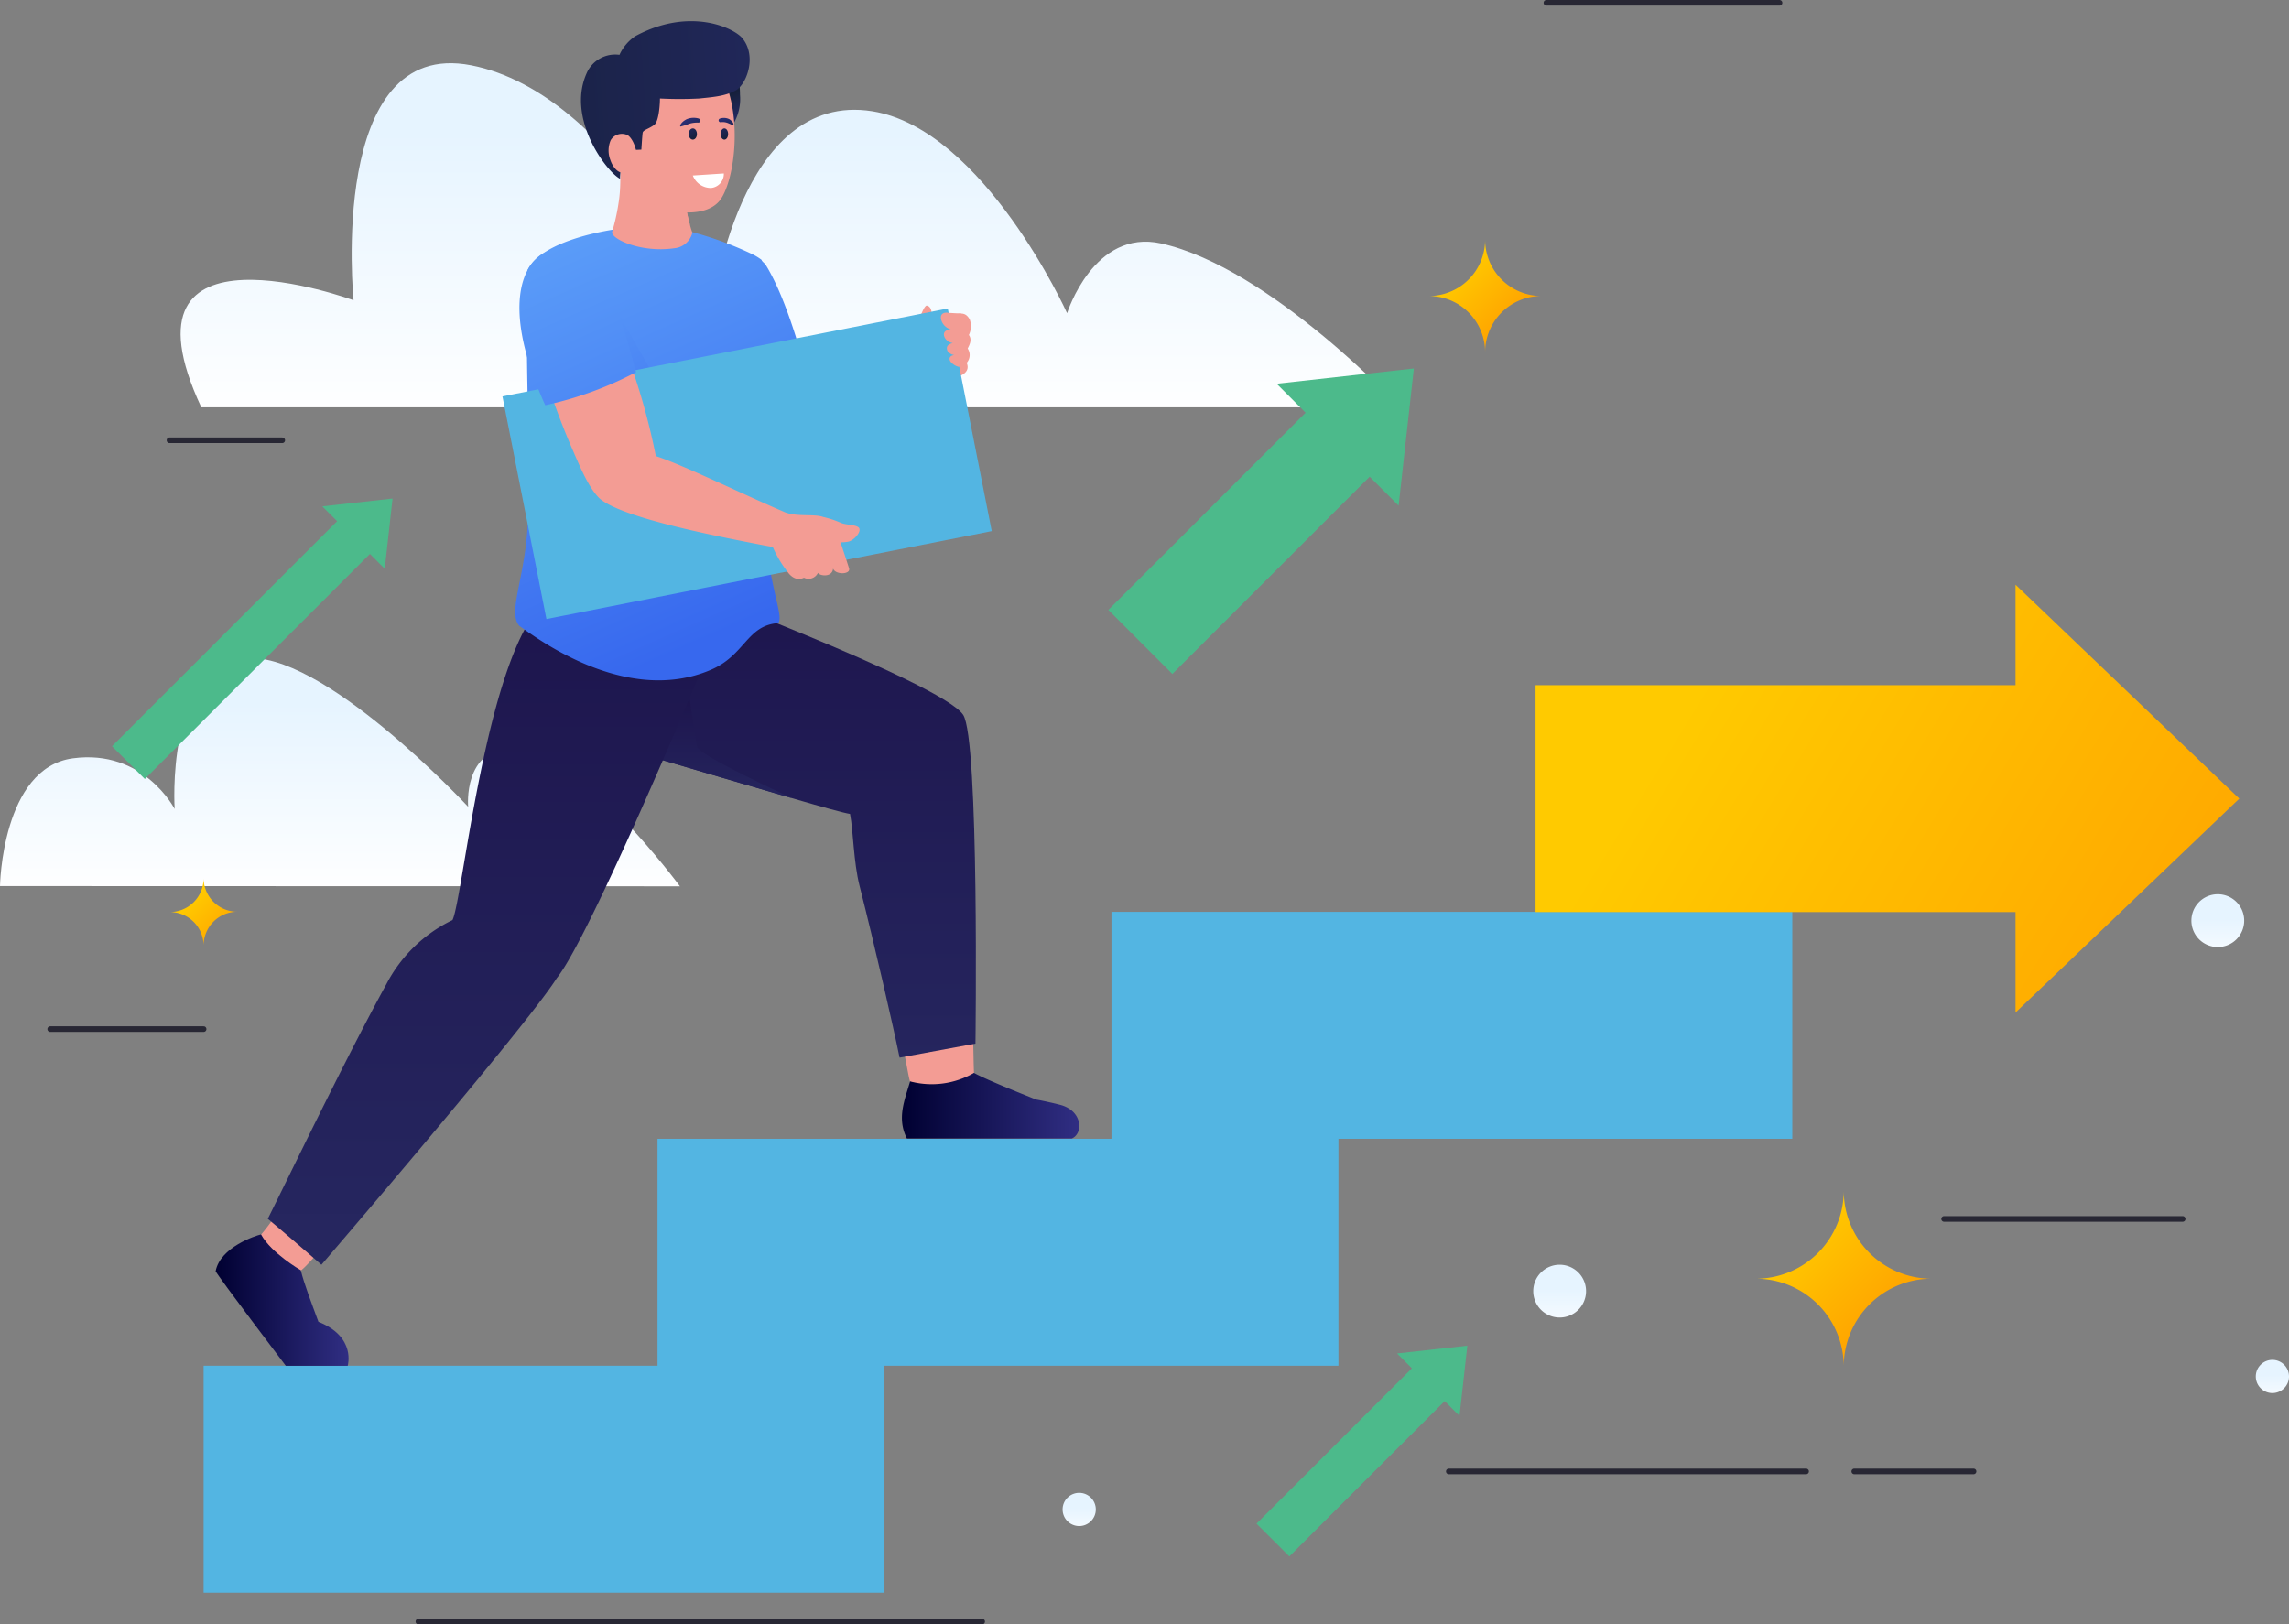 <svg xmlns="http://www.w3.org/2000/svg" xmlns:xlink="http://www.w3.org/1999/xlink" viewBox="0 0 406.64 288.62"><rect x="0" y="0" width="406.64" height="288.62" fill="#808080" stroke="none"/><defs><style>.cls-1{isolation:isolate;}.cls-2{fill:url(#linear-gradient);}.cls-3{fill:url(#linear-gradient-2);}.cls-4{fill:url(#linear-gradient-3);}.cls-5{fill:url(#linear-gradient-4);}.cls-6{fill:url(#linear-gradient-5);}.cls-7{fill:url(#linear-gradient-6);}.cls-8{fill:url(#linear-gradient-7);}.cls-9{fill:url(#linear-gradient-8);}.cls-10{fill:url(#linear-gradient-9);}.cls-11{fill:#53b5e2;}.cls-12{fill:url(#linear-gradient-10);}.cls-13,.cls-22{fill:#f39c94;}.cls-14{fill:url(#linear-gradient-11);}.cls-15,.cls-21,.cls-22{mix-blend-mode:multiply;}.cls-15{fill:url(#linear-gradient-12);}.cls-16{fill:url(#linear-gradient-13);}.cls-17{fill:url(#linear-gradient-14);}.cls-18{fill:url(#linear-gradient-15);}.cls-19{fill:url(#linear-gradient-16);}.cls-20{fill:url(#linear-gradient-17);}.cls-21{fill:url(#linear-gradient-18);}.cls-23{fill:url(#linear-gradient-19);}.cls-24{fill:url(#linear-gradient-20);}.cls-25{fill:url(#linear-gradient-21);}.cls-26{fill:url(#linear-gradient-22);}.cls-27{fill:url(#linear-gradient-23);}.cls-28{fill:url(#linear-gradient-24);}.cls-29{fill:#fff;}.cls-30{fill:url(#linear-gradient-25);}.cls-31{fill:none;stroke:#282734;stroke-linecap:round;stroke-linejoin:round;}.cls-32{fill:#4cba8b;}</style><linearGradient id="linear-gradient" x1="60.39" y1="159.02" x2="60.39" y2="125.05" gradientUnits="userSpaceOnUse"><stop offset="0" stop-color="#fff"></stop><stop offset="1" stop-color="#e6f4ff"></stop></linearGradient><linearGradient id="linear-gradient-2" x1="140.38" y1="74.76" x2="140.38" y2="23.56" xlink:href="#linear-gradient"></linearGradient><linearGradient id="linear-gradient-3" x1="270.28" y1="59" x2="258.93" y2="47.65" gradientUnits="userSpaceOnUse"><stop offset="0" stop-color="#ff9c00"></stop><stop offset="1" stop-color="#ffca00"></stop></linearGradient><linearGradient id="linear-gradient-4" x1="337.74" y1="237.4" x2="318.95" y2="218.62" xlink:href="#linear-gradient-3"></linearGradient><linearGradient id="linear-gradient-5" x1="42.29" y1="168.14" x2="33.85" y2="159.7" xlink:href="#linear-gradient-3"></linearGradient><linearGradient id="linear-gradient-6" x1="277.07" y1="238.12" x2="277.07" y2="229.07" xlink:href="#linear-gradient"></linearGradient><linearGradient id="linear-gradient-7" x1="393.99" y1="172.29" x2="393.99" y2="163.24" xlink:href="#linear-gradient"></linearGradient><linearGradient id="linear-gradient-8" x1="191.72" y1="273.68" x2="191.72" y2="267.99" xlink:href="#linear-gradient"></linearGradient><linearGradient id="linear-gradient-9" x1="403.69" y1="250.05" x2="403.69" y2="244.35" xlink:href="#linear-gradient"></linearGradient><linearGradient id="linear-gradient-10" x1="414.14" y1="193.67" x2="300.77" y2="123.96" xlink:href="#linear-gradient-3"></linearGradient><linearGradient id="linear-gradient-11" x1="136.43" y1="291.44" x2="136.43" y2="90.91" gradientUnits="userSpaceOnUse"><stop offset="0" stop-color="#2f3872"></stop><stop offset="1" stop-color="#1c134b"></stop></linearGradient><linearGradient id="linear-gradient-12" x1="127.68" y1="163.42" x2="127.68" y2="121.6" xlink:href="#linear-gradient-11"></linearGradient><linearGradient id="linear-gradient-13" x1="516.23" y1="196.46" x2="547.72" y2="196.46" gradientTransform="matrix(-1, 0, 0, 1, 707.95, 0)" gradientUnits="userSpaceOnUse"><stop offset="0" stop-color="#312e83"></stop><stop offset="0.05" stop-color="#2e2c7f"></stop><stop offset="1" stop-color="#000031"></stop></linearGradient><linearGradient id="linear-gradient-14" x1="645.97" y1="231" x2="669.64" y2="231" xlink:href="#linear-gradient-13"></linearGradient><linearGradient id="linear-gradient-15" x1="86.3" y1="338.7" x2="86.3" y2="92.62" xlink:href="#linear-gradient-11"></linearGradient><linearGradient id="linear-gradient-16" x1="119.21" y1="23.99" x2="153.42" y2="101.36" gradientUnits="userSpaceOnUse"><stop offset="0" stop-color="#5fa3fa"></stop><stop offset="1" stop-color="#3768ee"></stop></linearGradient><linearGradient id="linear-gradient-17" x1="94.38" y1="34.98" x2="128.59" y2="112.34" xlink:href="#linear-gradient-16"></linearGradient><linearGradient id="linear-gradient-18" x1="100.97" y1="41.84" x2="123.13" y2="91.97" xlink:href="#linear-gradient-16"></linearGradient><linearGradient id="linear-gradient-19" x1="131.14" y1="24.62" x2="128.14" y2="17.41" gradientUnits="userSpaceOnUse"><stop offset="0" stop-color="#2d2f7b"></stop><stop offset="1" stop-color="#16203c"></stop></linearGradient><linearGradient id="linear-gradient-20" x1="202.68" y1="15.25" x2="77.71" y2="18.15" gradientTransform="matrix(1, -0.04, 0.04, 1, -1.29, 5.77)" xlink:href="#linear-gradient-19"></linearGradient><linearGradient id="linear-gradient-21" x1="121.5" y1="21.26" x2="123.46" y2="24.44" xlink:href="#linear-gradient-19"></linearGradient><linearGradient id="linear-gradient-22" x1="127.53" y1="20.9" x2="128.99" y2="24.6" xlink:href="#linear-gradient-19"></linearGradient><linearGradient id="linear-gradient-23" x1="121.93" y1="20.8" x2="124.07" y2="24.26" xlink:href="#linear-gradient-19"></linearGradient><linearGradient id="linear-gradient-24" x1="128.48" y1="20.54" x2="129.84" y2="24" xlink:href="#linear-gradient-19"></linearGradient><linearGradient id="linear-gradient-25" x1="91.32" y1="36.4" x2="125.31" y2="113.24" xlink:href="#linear-gradient-16"></linearGradient></defs><title>steps</title><g class="cls-1"><g id="OBJECTS"><path class="cls-2" d="M0,157.44s.32-21,12.94-22.7,18.09,9,18.09,9S29.36,118.87,43.17,117s40,26.35,40,26.35-1-10.47,8.09-10.47c11.43,0,29.53,24.6,29.53,24.6Z"></path><path class="cls-3" d="M35.76,72.37H248.68s-23-24.77-42.39-29.11c-12-2.67-16.72,12.39-16.72,12.39S174.8,23,155,19.77c-23.75-3.83-28.5,35.11-28.5,35.11S109.27,16.58,83.7,11.6,62.81,53.35,62.81,53.35,19.43,37.39,35.76,72.37Z"></path><path class="cls-4" d="M273.83,52.59a10,10,0,0,0-10,10,10,10,0,0,0-10-10,10,10,0,0,0,10-10A10,10,0,0,0,273.83,52.59Z"></path><path class="cls-5" d="M343.15,227.2a15.61,15.61,0,0,0-15.61,15.62,15.62,15.62,0,0,0-15.63-15.62,15.63,15.63,0,0,0,15.63-15.62A15.62,15.62,0,0,0,343.15,227.2Z"></path><path class="cls-6" d="M42.12,162A6,6,0,0,0,36.17,168a6,6,0,0,0-6-5.95,6,6,0,0,0,6-6A6,6,0,0,0,42.12,162Z"></path><path class="cls-7" d="M281.76,229.41a4.69,4.69,0,1,1-4.69-4.69A4.69,4.69,0,0,1,281.76,229.41Z"></path><path class="cls-8" d="M398.68,163.58a4.69,4.69,0,1,1-4.69-4.69A4.69,4.69,0,0,1,398.68,163.58Z"></path><circle class="cls-9" cx="191.72" cy="268.2" r="2.95"></circle><path class="cls-10" d="M406.64,244.57a2.95,2.95,0,1,1-2.95-2.95A2.95,2.95,0,0,1,406.64,244.57Z"></path><polygon class="cls-11" points="318.4 162.02 318.4 202.34 237.77 202.34 237.77 242.66 157.13 242.66 157.13 282.98 36.17 282.98 36.17 242.66 116.81 242.66 116.81 202.34 197.45 202.34 197.45 162.02 318.4 162.02"></polygon><polygon class="cls-12" points="397.81 141.9 358.06 103.89 358.06 121.74 272.79 121.74 272.79 162.06 358.06 162.06 358.06 179.91 397.81 141.9"></polygon><path class="cls-13" d="M172.82,182.85h0c.13,3.7.12,5.9.21,7.78L168.28,194l-6.6-1.81c-.31-.8-.81-4.54-1.7-7.94A43.15,43.15,0,0,0,172.82,182.85Z"></path><path class="cls-14" d="M173.29,185.43s-5.86,1.07-13.48,2.49c-1.15-5.67-4.44-20-7.11-30.52-1.08-4.27-1.1-9.68-1.69-12.78-1.07-.16-5-1.25-10.25-2.78h0c-7.44-2.15-17.54-5.17-26.1-7.67-6.63-1.94-12.33-3.56-15.14-4.22l18.24-27.09s49.46,18.38,53.34,24.14C174,131.35,173.29,185.43,173.29,185.43Z"></path><path class="cls-15" d="M140.73,141.83c-7.44-2.15-17.54-5.17-26.1-7.67l7.88-10.07s1,7.1,1.36,8.63S140,141.49,140.73,141.83Z"></path><path class="cls-16" d="M161.11,202.29H190.4c1.95-.79,2-4.56-1.55-5.83-.6-.22-3.51-.88-4.77-1.09-4.49-1.78-9.41-3.81-11.05-4.74a15,15,0,0,1-11.35,1.51C160.68,195.54,159.3,198.71,161.11,202.29Z"></path><path class="cls-13" d="M49.3,225.52l-4.48-5a4.38,4.38,0,0,0,1.6-1.2A35.08,35.08,0,0,0,50.14,214a35.39,35.39,0,0,0,7.65,7.35c-1.8,1.7-3.29,3.6-4.31,4.37Z"></path><path class="cls-17" d="M38.31,225.87c.55,1.1,12.46,16.8,12.46,16.8h11s1.56-5.14-5.2-7.81c-1.2-3.27-2.52-6.67-3.14-9.17,0,0-5.22-3-7.06-6.36C45.41,219.55,39.1,221.61,38.31,225.87Z"></path><path class="cls-18" d="M96.38,107.29c-10.22,10.42-14.15,52.53-16,56.19a25.89,25.89,0,0,0-11.75,11.4c-7.48,13.64-17.62,34.85-21.06,41.68,3,2.48,9.53,8.16,9.53,8.16s36.54-42.52,41.8-50.91c6-7.39,26.06-55.62,26.06-55.62Z"></path><path class="cls-13" d="M172.12,59.52a3.58,3.58,0,0,0,.16-2.74c-.86-1.63-2.09-.93-3-.86a12.73,12.73,0,0,0-3.82.86,8.1,8.1,0,0,0,.05-1.1c-.07-1.41-.93-1.39-.93-1.39-.42.22-.78,1.23-1.27,2.33a18.75,18.75,0,0,0-1.11,2.63c-.17.72-.06,4.78-.21,5.3l4.87,3.32c.81-.3,1.86-.45,3.19-.89.53-.18,2.42-.81,1.68-2.51a2.08,2.08,0,0,0,.18-2.54C172.09,61.5,172.8,60.44,172.12,59.52Z"></path><path class="cls-13" d="M143.81,71.66c-.93-4-1.69-6.46-1.69-6.46L128,61.49s1,17.91,6.84,24.61c5,5.74,30.13-16.63,32-18.23l-4-4.72C162.19,64,151.29,68,143.81,71.66Z"></path><path class="cls-19" d="M132.73,70.27c.71,0,1.42,0,2.12-.11,1-.09,2-.23,2.86-.4a35.74,35.74,0,0,0,6-1.66c-3.05-12-5.81-18-7.66-21v0a3.38,3.38,0,0,0-.76-.75,10.86,10.86,0,0,0-1.64-1l-.47,12.75Z"></path><path class="cls-20" d="M92.25,111.2c2.5,1.71,18.72,14.34,34,7.83,6.14-2.6,6.4-7.93,12-8.32,1.4-1.87-3.8-9.08-3.41-37.83,0-.93,0-1.9,0-2.9.38-8.41,2.69-18.85.44-23.82a10.12,10.12,0,0,0-1.64-1,62,62,0,0,0-11.22-4.07,77.88,77.88,0,0,0-13-.36s-13,1.66-15.7,7.25c-.5,13.21.46,30.09.08,43.88C93.53,102.31,90.06,108.64,92.25,111.2Z"></path><path class="cls-21" d="M109.92,55.83s5.34,9.3,7.16,12.55S109.92,72,109.92,72Z"></path><path class="cls-13" d="M123,41.33a3.64,3.64,0,0,1-3.23,2.78c-6,.87-11.51-1.77-11-3a37.14,37.14,0,0,0,1.11-5c.52-3.15.24-5.88.33-9.38l11.19,1.53c0,2.64.06,4.58.22,6.32a27.88,27.88,0,0,0,.93,5.3C122.64,40.24,122.86,41,123,41.33Z"></path><path class="cls-22" d="M122.55,39.91c-5.06-.82-8.25-5.64-8.25-5.64l4.3-.86,3,1.2A27.88,27.88,0,0,0,122.55,39.91Z"></path><path class="cls-23" d="M129.46,11.46c.94.63,2,1.69,2,5.36A8.67,8.67,0,0,1,127.33,25c-.89.59-3-6.5-3.28-7.51"></path><path class="cls-13" d="M129.09,15.23c-1.31-3.54-1.4-3.82-5.06-5.1A14.37,14.37,0,0,0,112,11.63c-5.63,3.59-6,11.62-2.66,17.43s6,6.89,7.79,7.65c3.24,1.38,8.53,1.72,10.76-1.11C130.27,32.5,131.78,22.51,129.09,15.23Z"></path><path class="cls-24" d="M131.9,6.81c-1.53-1.88-9.41-5.6-19.05-.38a8,8,0,0,0-2.8,3.31,5.54,5.54,0,0,0-5.9,3.43c-3.46,8,3.61,17.36,6,18.59a9.55,9.55,0,0,1,.07-1.16c.15-1.14.17-4.67.4-5.21,0-.11.21-.5.43-1.05h0a4,4,0,0,1,1.24,2.32l1.65-.07s.15-2.49.23-3,1.08-.67,2.07-1.42c.75-.55,1-3.33,1-4.67a68.47,68.47,0,0,0,7,0c2.15-.24,4.44-.35,6.42-1.41S134.5,10,131.9,6.81Z"></path><path class="cls-13" d="M110.77,30.7c-1.15.05-2-1.23-2.36-2.33a4.65,4.65,0,0,1,.08-3.46,2.33,2.33,0,0,1,3-.9C113.1,25,114.47,30.55,110.77,30.7Z"></path><path class="cls-25" d="M123.81,23.81c0,.58-.33,1-.73,1s-.74-.46-.74-1,.33-1,.74-1S123.81,23.24,123.81,23.81Z"></path><path class="cls-26" d="M129.35,23.81c0,.58-.3,1-.67,1s-.67-.46-.67-1,.3-1,.67-1S129.35,23.24,129.35,23.81Z"></path><path class="cls-27" d="M124,21.78a4.89,4.89,0,0,0-1.53.2,12.66,12.66,0,0,1-1.56.5c-.22,0,0-.77,1.09-1.31a3.23,3.23,0,0,1,2.1-.12C124.56,21.21,124.52,21.81,124,21.78Z"></path><path class="cls-28" d="M128,21.71a2.58,2.58,0,0,1,1.38.18c.64.25.75.42.87.37s.16-.53-.67-1.08a2.18,2.18,0,0,0-1.7-.11A.33.33,0,0,0,128,21.71Z"></path><path class="cls-29" d="M128.59,30.82l-5.51.36a3.44,3.44,0,0,0,3.21,2.22A2.51,2.51,0,0,0,128.59,30.82Z"></path><path class="cls-22" d="M126.63,24.29s.77,2.84.84,3.56-2.25.67-2.25.67,1.71-.4,1.66-1.22S126.63,24.29,126.63,24.29Z"></path><rect class="cls-11" x="112.56" y="42.08" width="40.32" height="80.64" transform="translate(187.85 -63.77) rotate(78.83)"></rect><path class="cls-13" d="M152.64,93.86c-.33-.67-2.46-.55-3.34-1a17.26,17.26,0,0,0-3.05-1h0c-1.59-.59-4.6,0-6.74-.82-6.81-2.88-18.46-8.57-23-10a118.12,118.12,0,0,0-5.65-19.48l-13.7,6.27s1.86,5.9,4.47,11.87c1.4,3.22,2.87,6.79,4.73,8.71C110,92,128,95.41,137.29,97.2a20.37,20.37,0,0,0,2.65,4.45c.88,1.21,1.9,1.45,2.89,1a1.84,1.84,0,0,0,2.48-.87c.28.55,2.53.88,2.69-.76.39,1.14,3.11,1.08,2.84,0-.07-.29-1.34-4.17-1.53-4.67a6.08,6.08,0,0,0,1.49-.13C151.79,95.91,153,94.53,152.64,93.86Z"></path><path class="cls-30" d="M113,66.12A63.1,63.1,0,0,1,96.86,72c-8-17.69-3.91-25.46.13-27.19a7.77,7.77,0,0,1,5.39-.11,9.38,9.38,0,0,1,4.72,4.43C110.63,56,112.62,65.18,113,66.12Z"></path><path class="cls-13" d="M169.53,63.09a1.83,1.83,0,0,1-1.19-.7c-.46-1,.39-1.31.93-1.43a1.93,1.93,0,0,1-1.45-1c-.57-1.26.85-1.43,1.09-1.43a2.47,2.47,0,0,1-1.75-1.88c-.16-1.22,1-1.11,1.2-1.08s2.38.14,2.38.14c.31,1.49-.32,9.49-.32,9.49a2.68,2.68,0,0,1-1.59-1C168.45,63.55,168.92,63.14,169.53,63.09Z"></path><path class="cls-22" d="M116.29,81.07s-4.79-.86-6.37,4.52A12.49,12.49,0,0,1,116.29,81.07Z"></path><line class="cls-31" x1="257.38" y1="261.44" x2="320.85" y2="261.44"></line><line class="cls-31" x1="345.37" y1="216.58" x2="387.75" y2="216.58"></line><line class="cls-31" x1="74.33" y1="288.12" x2="174.48" y2="288.12"></line><line class="cls-31" x1="30.11" y1="78.23" x2="50.14" y2="78.23"></line><line class="cls-31" x1="274.72" y1="0.5" x2="316.13" y2="0.5"></line><line class="cls-31" x1="329.41" y1="261.44" x2="350.6" y2="261.44"></line><line class="cls-31" x1="8.92" y1="182.85" x2="36.17" y2="182.85"></line><polygon class="cls-32" points="248.46 89.84 251.17 65.47 226.8 68.18 231.94 73.33 196.9 108.37 208.27 119.75 243.32 84.7 248.46 89.84"></polygon><polygon class="cls-32" points="259.28 251.58 260.67 239.1 248.19 240.48 250.82 243.12 223.22 270.72 229.05 276.54 256.65 248.94 259.28 251.58"></polygon><polygon class="cls-32" points="68.35 101.06 69.74 88.58 57.26 89.97 59.89 92.6 19.9 132.59 25.73 138.41 65.72 98.42 68.35 101.06"></polygon></g></g></svg>